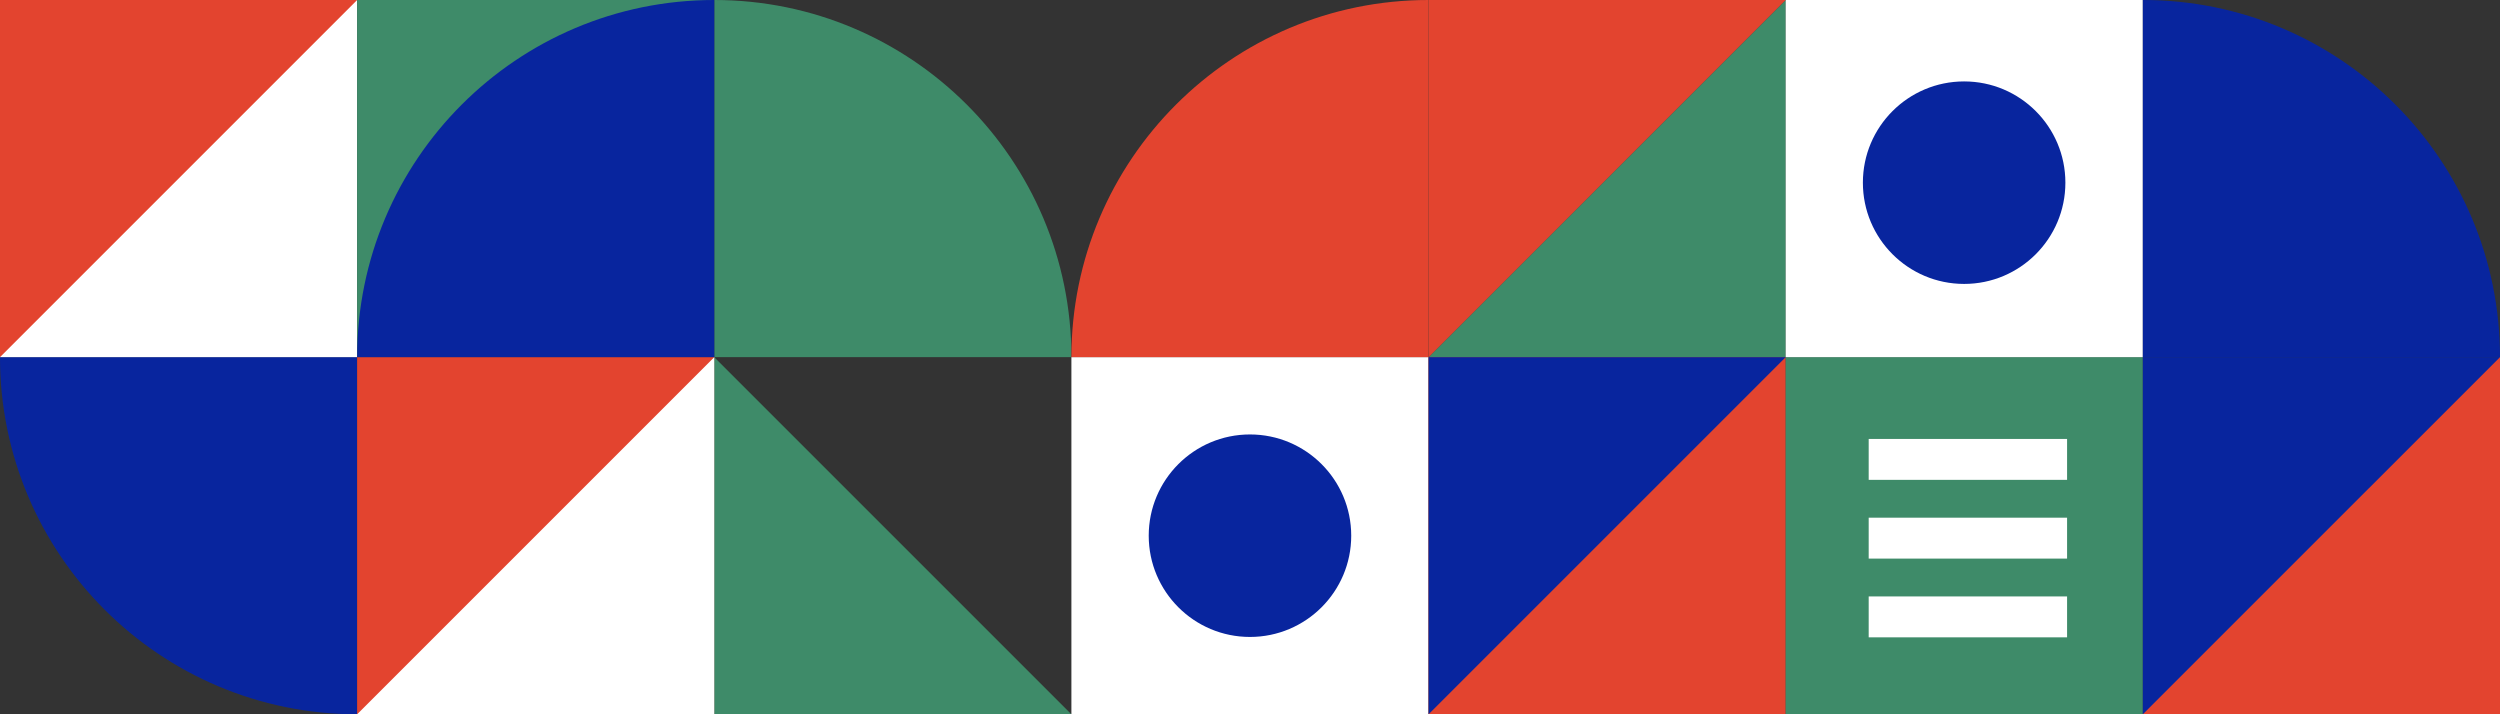 <?xml version="1.0" encoding="UTF-8"?> <svg xmlns="http://www.w3.org/2000/svg" id="_Слой_2" data-name="Слой 2" viewBox="0 0 456.55 130.44"><rect x="0" y="0" width="456.55" height="130.44" fill="#333333" stroke="none"/><defs><style> .cls-1 { fill: #e3442f; } .cls-2 { fill: #fff; } .cls-3 { fill-rule: evenodd; } .cls-3, .cls-4 { fill: #3e8b69; } .cls-5 { fill: #08259e; } </style></defs><g id="_Слой_3" data-name="Слой 3"><g><path class="cls-5" d="M65.22,130.44h0C29.2,130.44,0,101.24,0,65.22h65.22s0,65.22,0,65.22Z"></path><rect class="cls-2" x="0" y="0" width="65.22" height="65.22"></rect><rect class="cls-1" x="65.22" y="65.22" width="65.22" height="65.22"></rect><g><polygon class="cls-4" points="195.64 130.43 130.44 130.43 130.44 65.23 195.64 130.43"></polygon><path class="cls-4" d="M195.66,65.22h-65.22s0-65.22,0-65.22h0c36.02,0,65.22,29.2,65.22,65.22h0Z"></path></g><rect class="cls-2" x="195.66" y="65.22" width="65.22" height="65.22"></rect><path class="cls-5" d="M228.27,116.32h0c-10.21,0-18.49-8.28-18.49-18.49h0c0-10.21,8.28-18.49,18.49-18.49h0c10.21,0,18.49,8.28,18.49,18.49h0c0,10.21-8.28,18.49-18.49,18.49Z"></path><path class="cls-1" d="M260.88,65.22h-65.22,0C195.66,29.2,224.86,0,260.88,0h0v65.22Z"></path><rect class="cls-1" x="260.89" y="65.23" width="65.22" height="65.21"></rect><polygon class="cls-4" points="326.1 0 326.1 65.22 260.88 65.22 326.1 0"></polygon><rect class="cls-4" x="326.1" y="65.22" width="65.22" height="65.22"></rect><rect class="cls-2" x="326.1" y="0" width="65.22" height="65.22"></rect><g><rect class="cls-5" x="391.33" y="65.22" width="65.22" height="65.22"></rect><path class="cls-5" d="M456.55,65.22h-65.22s0-65.22,0-65.22h0c36.02,0,65.22,29.2,65.22,65.22h0Z"></path></g><g><rect class="cls-2" x="341.26" y="80.16" width="36.23" height="7.47"></rect><rect class="cls-2" x="341.26" y="94.54" width="36.23" height="7.47"></rect><rect class="cls-2" x="341.26" y="108.92" width="36.23" height="7.47"></rect></g><polygon class="cls-5" points="326.1 65.23 260.89 65.23 260.89 130.44 326.1 65.23"></polygon><polygon class="cls-1" points="456.55 65.22 391.33 130.44 456.55 130.44 456.55 65.22"></polygon><polygon class="cls-1" points="0 65.22 65.22 0 0 0 0 65.22"></polygon><polygon class="cls-1" points="326.1 0 260.88 0 260.89 65.23 326.1 0"></polygon><polygon class="cls-3" points="65.22 0 130.44 0 65.22 65.22 65.22 0"></polygon><path class="cls-5" d="M130.44,65.22h-65.22,0C65.22,29.2,94.42,0,130.44,0h0v65.22Z"></path><polygon class="cls-2" points="130.44 65.22 65.22 130.44 130.44 130.43 130.44 65.22"></polygon><path class="cls-5" d="M358.69,51.85h0c-10.21,0-18.49-8.28-18.49-18.49h0c0-10.21,8.28-18.49,18.49-18.49h0c10.21,0,18.49,8.28,18.49,18.49h0c0,10.21-8.28,18.49-18.49,18.49Z"></path></g></g></svg> 